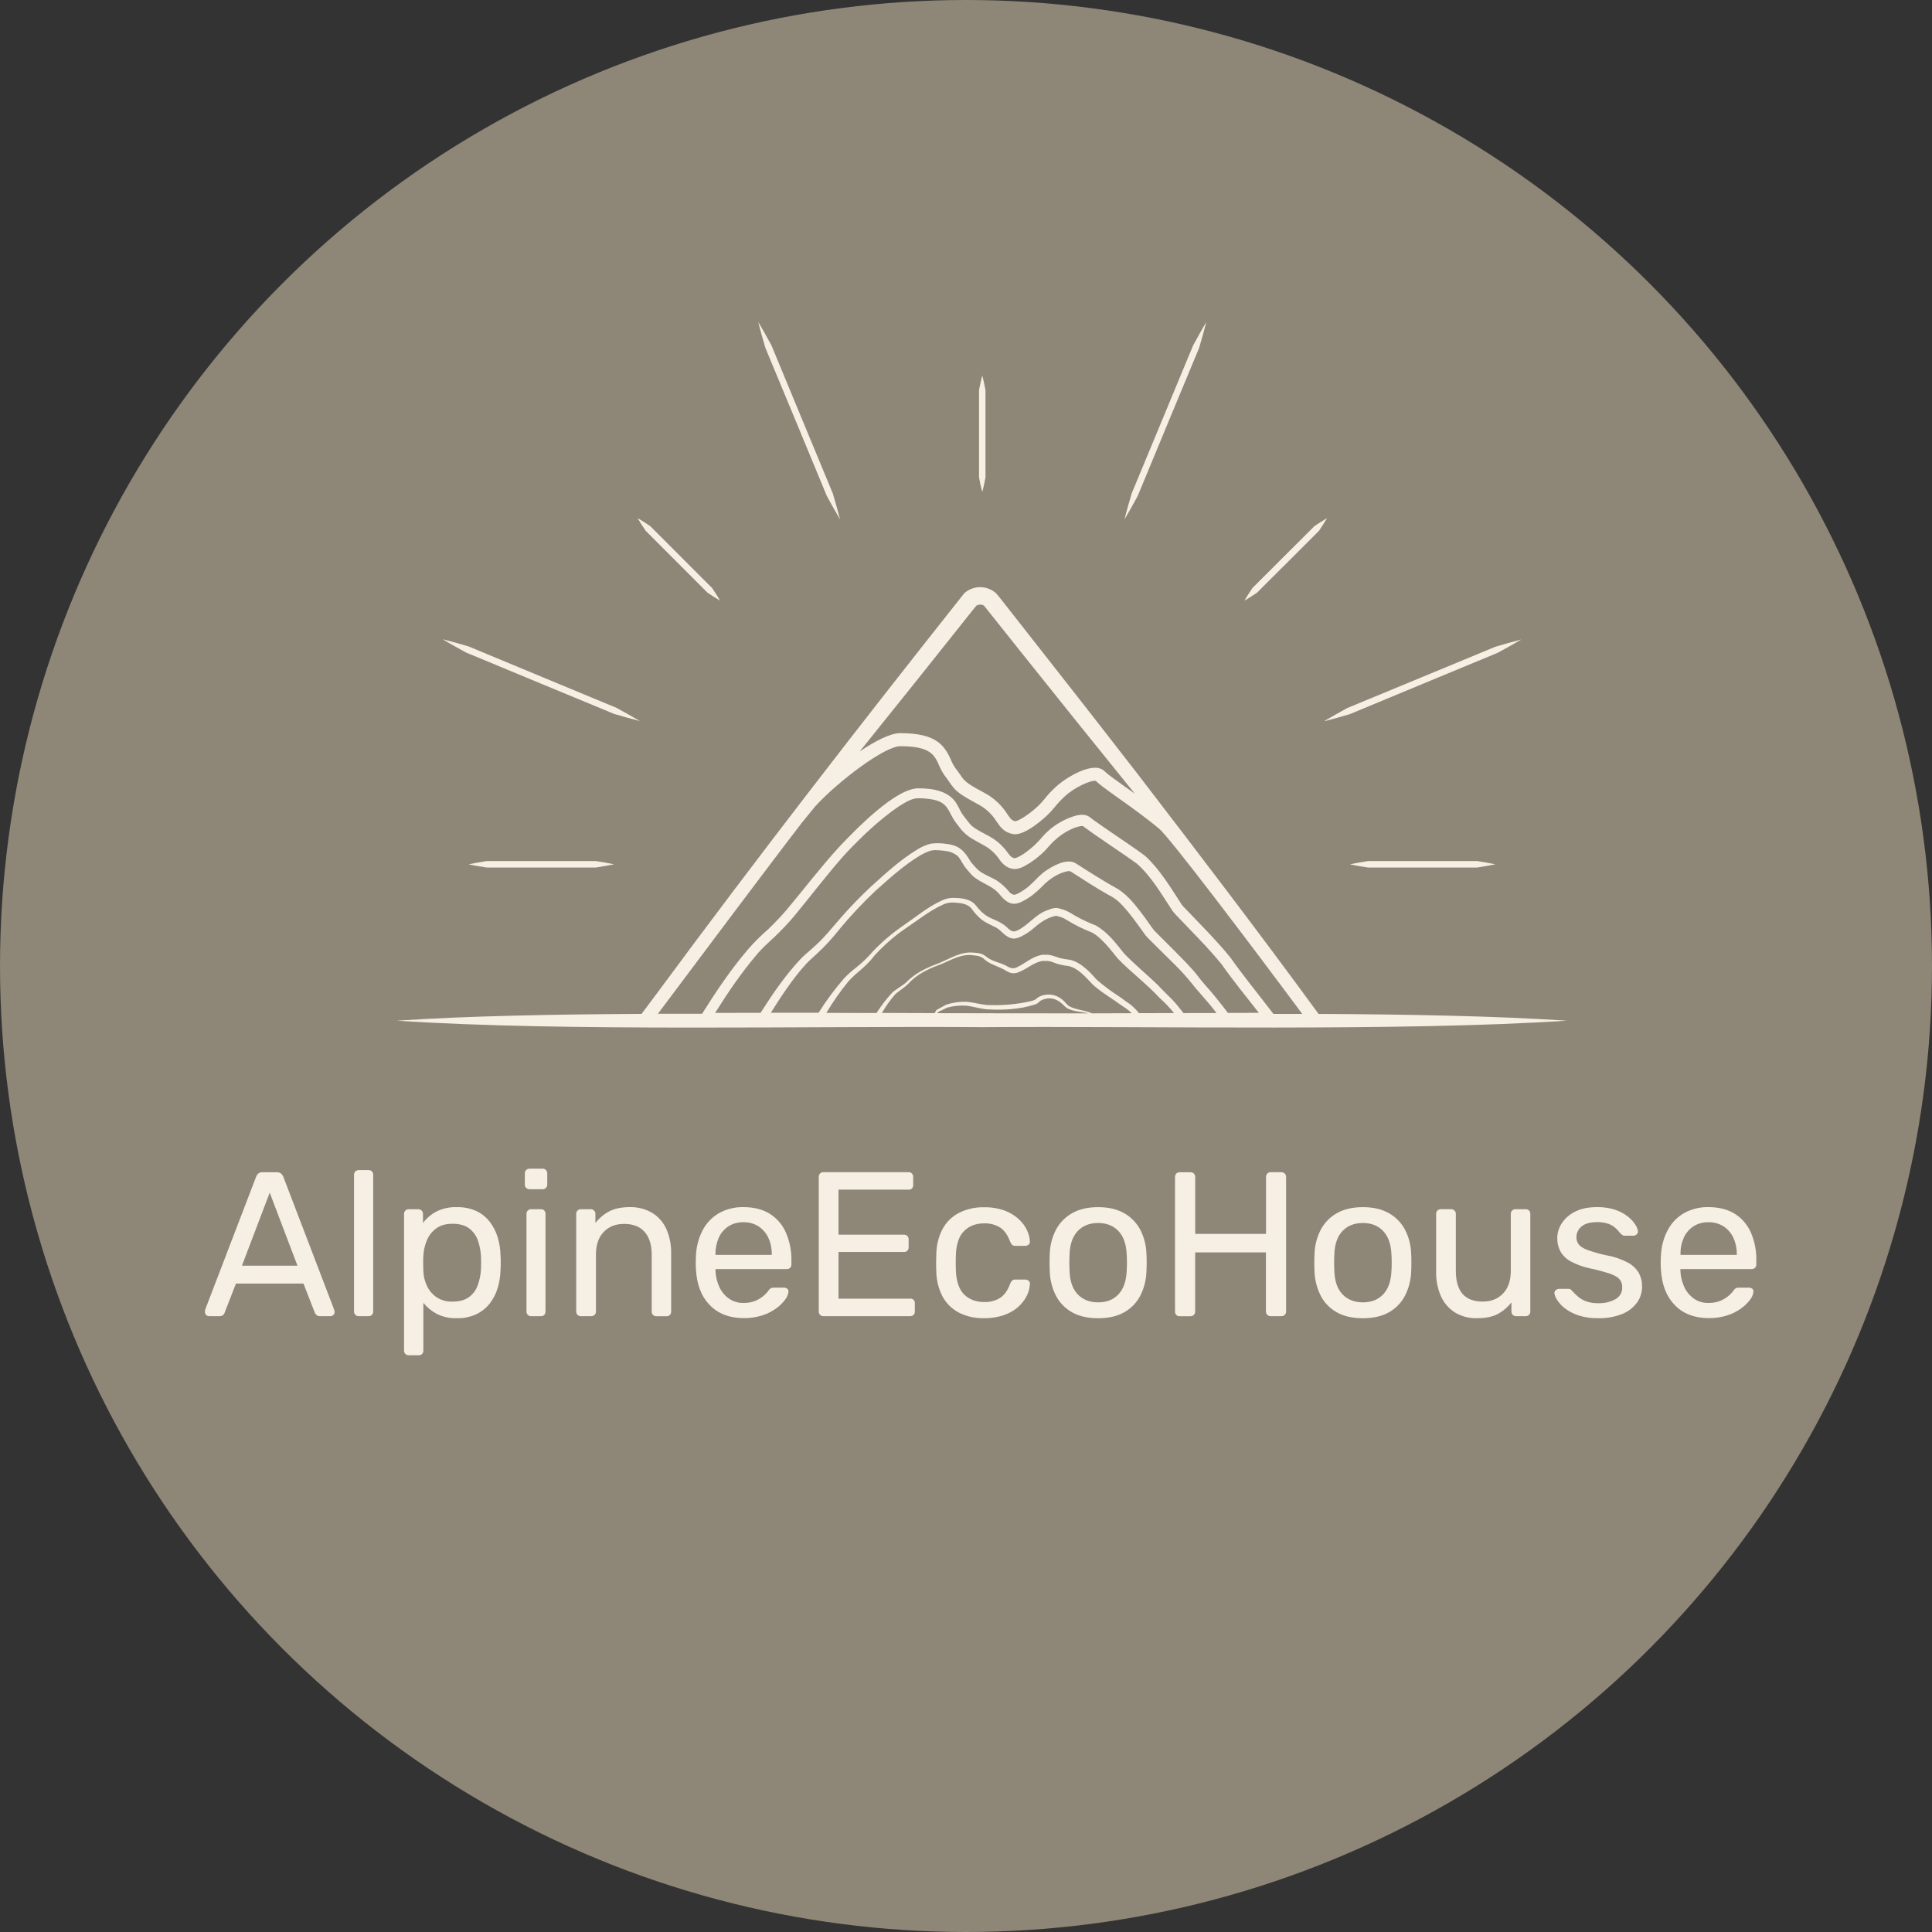 <?xml version="1.0" encoding="UTF-8"?> <svg xmlns="http://www.w3.org/2000/svg" width="66" height="66" viewBox="0 0 66 66" fill="none"><rect x="0" y="0" width="66" height="66" fill="#333333" stroke="none"/><circle cx="33" cy="33" r="33" fill="#8E8676"></circle><path d="M9.678 40.198C9.66 40.154 9.633 40.117 9.597 40.087C9.555 40.057 9.504 40.042 9.452 40.045H8.975C8.922 40.041 8.87 40.056 8.827 40.087C8.793 40.117 8.766 40.155 8.75 40.198L7.007 44.744C7.003 44.77 7 44.796 7 44.822C7.001 44.859 7.016 44.894 7.042 44.92C7.068 44.946 7.103 44.961 7.14 44.962H7.499C7.522 44.964 7.544 44.961 7.566 44.954C7.588 44.947 7.608 44.935 7.625 44.92C7.649 44.9 7.666 44.873 7.674 44.843L8.061 43.848H10.367L10.754 44.843C10.767 44.872 10.786 44.898 10.809 44.92C10.826 44.935 10.845 44.947 10.866 44.954C10.888 44.962 10.91 44.964 10.932 44.962H11.291C11.328 44.961 11.363 44.946 11.389 44.92C11.415 44.894 11.43 44.859 11.431 44.822C11.431 44.795 11.426 44.769 11.417 44.744L9.678 40.198ZM8.265 43.238L9.214 40.743L10.162 43.238H8.265Z" fill="#F5EFE4"></path><path d="M12.587 39.972H12.255C12.234 39.972 12.213 39.975 12.193 39.983C12.173 39.991 12.155 40.003 12.139 40.018C12.124 40.033 12.112 40.051 12.105 40.071C12.097 40.091 12.093 40.112 12.094 40.134V44.801C12.093 44.822 12.097 44.843 12.104 44.863C12.112 44.883 12.124 44.901 12.139 44.917C12.154 44.932 12.173 44.944 12.193 44.952C12.213 44.959 12.234 44.963 12.255 44.962H12.587C12.609 44.963 12.631 44.96 12.652 44.952C12.673 44.944 12.691 44.932 12.707 44.917C12.735 44.885 12.751 44.843 12.749 44.801V40.134C12.75 40.091 12.735 40.05 12.707 40.018C12.691 40.003 12.673 39.99 12.652 39.982C12.631 39.974 12.609 39.971 12.587 39.972Z" fill="#F5EFE4"></path><path d="M17.001 42.264C16.943 42.073 16.851 41.895 16.73 41.737C16.609 41.581 16.452 41.456 16.274 41.371C16.063 41.277 15.833 41.231 15.602 41.238C15.359 41.229 15.117 41.282 14.9 41.392C14.723 41.486 14.569 41.618 14.45 41.779V41.47C14.45 41.449 14.447 41.428 14.439 41.408C14.431 41.388 14.419 41.37 14.404 41.355C14.389 41.339 14.371 41.328 14.351 41.32C14.331 41.312 14.31 41.308 14.288 41.309H13.965C13.943 41.308 13.922 41.312 13.902 41.319C13.882 41.327 13.864 41.339 13.849 41.354C13.834 41.37 13.822 41.388 13.814 41.408C13.806 41.428 13.802 41.449 13.803 41.47V46.137C13.802 46.158 13.806 46.179 13.814 46.199C13.822 46.219 13.833 46.237 13.849 46.253C13.864 46.268 13.882 46.28 13.902 46.288C13.922 46.295 13.943 46.299 13.965 46.298H14.302C14.324 46.299 14.346 46.296 14.367 46.288C14.387 46.28 14.406 46.268 14.421 46.253C14.45 46.221 14.465 46.179 14.463 46.137V44.506C14.587 44.661 14.741 44.789 14.917 44.882C15.129 44.989 15.365 45.04 15.602 45.032C15.834 45.039 16.063 44.992 16.274 44.895C16.451 44.81 16.608 44.685 16.73 44.53C16.852 44.373 16.944 44.194 17.001 44.003C17.062 43.799 17.096 43.587 17.099 43.374C17.104 43.299 17.106 43.22 17.106 43.135C17.106 43.05 17.106 42.969 17.099 42.896C17.096 42.682 17.063 42.469 17.001 42.264ZM16.432 43.339C16.424 43.528 16.388 43.714 16.326 43.892C16.27 44.057 16.166 44.201 16.027 44.307C15.889 44.412 15.698 44.464 15.455 44.465C15.26 44.472 15.068 44.418 14.906 44.31C14.764 44.211 14.651 44.075 14.58 43.916C14.509 43.764 14.469 43.599 14.463 43.431C14.459 43.352 14.457 43.261 14.457 43.155C14.457 43.049 14.457 42.963 14.463 42.888C14.473 42.713 14.513 42.541 14.58 42.379C14.645 42.215 14.755 42.073 14.896 41.968C15.039 41.86 15.225 41.806 15.455 41.806C15.698 41.806 15.889 41.859 16.027 41.964C16.166 42.07 16.27 42.214 16.326 42.379C16.388 42.557 16.424 42.743 16.432 42.932C16.436 43.066 16.436 43.202 16.432 43.339Z" fill="#F5EFE4"></path><path d="M18.483 41.309H18.146C18.125 41.308 18.103 41.312 18.083 41.319C18.063 41.327 18.045 41.339 18.03 41.354C18.015 41.37 18.003 41.388 17.995 41.408C17.987 41.428 17.984 41.449 17.985 41.471V44.802C17.984 44.823 17.987 44.844 17.995 44.864C18.003 44.884 18.015 44.903 18.03 44.918C18.045 44.933 18.063 44.945 18.083 44.953C18.103 44.96 18.125 44.964 18.146 44.963H18.483C18.504 44.964 18.524 44.96 18.543 44.952C18.562 44.944 18.579 44.933 18.594 44.918C18.622 44.886 18.637 44.844 18.636 44.802V41.47C18.637 41.427 18.622 41.385 18.594 41.353C18.579 41.339 18.562 41.327 18.543 41.319C18.524 41.312 18.504 41.308 18.483 41.309Z" fill="#F5EFE4"></path><path d="M18.532 39.923H18.09C18.069 39.923 18.048 39.927 18.028 39.934C18.008 39.942 17.99 39.954 17.975 39.969C17.959 39.984 17.948 40.002 17.94 40.022C17.932 40.042 17.928 40.063 17.929 40.085V40.465C17.928 40.486 17.932 40.507 17.939 40.527C17.947 40.547 17.959 40.565 17.974 40.581C17.989 40.596 18.008 40.608 18.028 40.615C18.047 40.623 18.069 40.627 18.09 40.626H18.532C18.554 40.627 18.575 40.623 18.595 40.616C18.615 40.608 18.634 40.596 18.649 40.581C18.664 40.566 18.676 40.547 18.684 40.528C18.692 40.508 18.695 40.486 18.695 40.465V40.085C18.695 40.063 18.691 40.042 18.683 40.022C18.675 40.002 18.664 39.984 18.648 39.969C18.633 39.954 18.615 39.942 18.595 39.934C18.575 39.926 18.554 39.923 18.532 39.923Z" fill="#F5EFE4"></path><path d="M22.288 41.438C22.054 41.299 21.786 41.23 21.514 41.237C21.223 41.237 20.985 41.288 20.8 41.388C20.621 41.485 20.465 41.618 20.34 41.779V41.47C20.341 41.448 20.337 41.427 20.329 41.407C20.321 41.387 20.309 41.369 20.294 41.354C20.278 41.339 20.26 41.327 20.24 41.319C20.22 41.311 20.198 41.308 20.177 41.309H19.845C19.824 41.308 19.802 41.312 19.782 41.319C19.762 41.327 19.744 41.339 19.729 41.355C19.714 41.37 19.702 41.388 19.694 41.408C19.686 41.428 19.683 41.449 19.684 41.471V44.802C19.683 44.823 19.686 44.844 19.694 44.864C19.702 44.884 19.714 44.903 19.729 44.918C19.744 44.933 19.762 44.945 19.782 44.953C19.802 44.96 19.824 44.964 19.845 44.963H20.197C20.218 44.964 20.239 44.96 20.259 44.952C20.279 44.945 20.297 44.933 20.313 44.918C20.328 44.902 20.34 44.884 20.348 44.864C20.355 44.844 20.359 44.823 20.358 44.802V42.857C20.358 42.529 20.446 42.272 20.622 42.087C20.798 41.902 21.031 41.81 21.321 41.811C21.63 41.811 21.864 41.903 22.024 42.087C22.184 42.271 22.263 42.529 22.263 42.857V44.803C22.262 44.825 22.265 44.846 22.273 44.866C22.281 44.886 22.293 44.904 22.308 44.919C22.323 44.935 22.341 44.946 22.361 44.954C22.381 44.962 22.403 44.966 22.424 44.965H22.775C22.796 44.965 22.816 44.962 22.835 44.954C22.855 44.946 22.872 44.934 22.886 44.919C22.914 44.888 22.929 44.846 22.928 44.803V42.819C22.934 42.535 22.879 42.254 22.767 41.993C22.666 41.764 22.5 41.571 22.288 41.438Z" fill="#F5EFE4"></path><path d="M26.294 41.462C26.052 41.313 25.754 41.238 25.398 41.237C25.107 41.23 24.82 41.301 24.565 41.441C24.328 41.578 24.134 41.779 24.006 42.021C23.865 42.291 23.786 42.59 23.775 42.896C23.77 42.957 23.768 43.035 23.768 43.131C23.768 43.228 23.768 43.306 23.775 43.367C23.802 43.883 23.959 44.288 24.245 44.583C24.531 44.878 24.916 45.027 25.398 45.029C25.617 45.033 25.835 45.001 26.044 44.935C26.215 44.88 26.377 44.798 26.523 44.692C26.638 44.609 26.74 44.508 26.824 44.394C26.883 44.319 26.921 44.231 26.935 44.137C26.939 44.117 26.937 44.096 26.93 44.077C26.923 44.057 26.912 44.04 26.896 44.026C26.863 44 26.822 43.986 26.78 43.988H26.443C26.405 43.986 26.367 43.992 26.332 44.005C26.292 44.035 26.258 44.073 26.234 44.116C26.191 44.168 26.144 44.216 26.093 44.26C26.011 44.331 25.919 44.389 25.819 44.432C25.686 44.488 25.542 44.514 25.397 44.51C25.216 44.515 25.039 44.46 24.892 44.355C24.75 44.251 24.638 44.112 24.568 43.951C24.492 43.781 24.449 43.599 24.442 43.413V43.354H26.874C26.917 43.356 26.958 43.341 26.99 43.312C27.006 43.297 27.018 43.278 27.026 43.257C27.034 43.237 27.037 43.215 27.036 43.193V43.073C27.043 42.74 26.979 42.409 26.846 42.104C26.731 41.839 26.538 41.616 26.294 41.462ZM26.369 42.868H24.442V42.847C24.438 42.654 24.476 42.462 24.553 42.284C24.623 42.127 24.736 41.993 24.879 41.897C25.033 41.798 25.213 41.748 25.396 41.753C25.58 41.748 25.761 41.798 25.916 41.897C26.06 41.993 26.175 42.127 26.248 42.284C26.328 42.461 26.367 42.653 26.364 42.847L26.369 42.868Z" fill="#F5EFE4"></path><path d="M31.09 44.365H28.645V42.77H30.88C30.902 42.771 30.924 42.767 30.944 42.76C30.965 42.752 30.983 42.74 30.999 42.724C31.027 42.692 31.043 42.651 31.041 42.608V42.348C31.044 42.303 31.029 42.259 30.999 42.225C30.984 42.209 30.965 42.197 30.944 42.189C30.924 42.181 30.902 42.178 30.88 42.179H28.645V40.64H31.034C31.056 40.643 31.078 40.64 31.099 40.633C31.119 40.626 31.138 40.614 31.154 40.598C31.169 40.583 31.181 40.564 31.188 40.543C31.196 40.522 31.198 40.5 31.196 40.478V40.211C31.198 40.167 31.183 40.123 31.154 40.089C31.138 40.073 31.119 40.061 31.099 40.053C31.078 40.045 31.056 40.041 31.034 40.043H28.132C28.11 40.041 28.088 40.045 28.067 40.053C28.047 40.061 28.028 40.073 28.012 40.089C27.983 40.123 27.968 40.166 27.97 40.211V44.8C27.969 44.843 27.984 44.885 28.012 44.916C28.028 44.932 28.047 44.944 28.067 44.952C28.088 44.96 28.11 44.963 28.132 44.962H31.09C31.112 44.963 31.134 44.96 31.155 44.952C31.175 44.944 31.194 44.932 31.21 44.916C31.238 44.885 31.254 44.843 31.252 44.8V44.524C31.255 44.502 31.252 44.48 31.244 44.459C31.237 44.439 31.225 44.42 31.21 44.404C31.194 44.389 31.175 44.377 31.155 44.37C31.134 44.362 31.112 44.36 31.09 44.362V44.365Z" fill="#F5EFE4"></path><path d="M32.935 42.053C33.11 41.879 33.339 41.792 33.62 41.792C33.811 41.785 34 41.834 34.164 41.933C34.309 42.027 34.424 42.189 34.508 42.418C34.524 42.459 34.548 42.497 34.579 42.529C34.608 42.552 34.646 42.563 34.684 42.56H35.022C35.065 42.561 35.107 42.546 35.141 42.518C35.157 42.505 35.169 42.488 35.176 42.468C35.183 42.449 35.186 42.428 35.183 42.408C35.175 42.273 35.14 42.142 35.081 42.021C35.012 41.877 34.915 41.748 34.796 41.642C34.656 41.516 34.492 41.418 34.315 41.353C34.09 41.274 33.853 41.236 33.615 41.242C33.317 41.235 33.021 41.301 32.755 41.436C32.518 41.56 32.323 41.753 32.196 41.989C32.058 42.257 31.986 42.555 31.985 42.857C31.981 42.927 31.979 43.023 31.979 43.138C31.979 43.252 31.979 43.349 31.985 43.419C31.986 43.721 32.058 44.018 32.196 44.287C32.323 44.523 32.518 44.715 32.755 44.84C33.02 44.973 33.314 45.039 33.611 45.032C33.807 45.035 34.003 45.01 34.193 44.958C34.349 44.915 34.499 44.849 34.635 44.761C34.751 44.684 34.854 44.589 34.94 44.479C35.016 44.385 35.077 44.28 35.12 44.167C35.156 44.07 35.177 43.968 35.183 43.864C35.186 43.844 35.183 43.823 35.176 43.804C35.169 43.785 35.157 43.767 35.141 43.754C35.108 43.726 35.065 43.711 35.022 43.712H34.684C34.646 43.709 34.608 43.72 34.579 43.743C34.548 43.775 34.524 43.813 34.508 43.854C34.424 44.083 34.309 44.245 34.164 44.339C34.001 44.437 33.813 44.486 33.623 44.479C33.342 44.479 33.113 44.394 32.938 44.223C32.763 44.051 32.667 43.772 32.653 43.383C32.648 43.224 32.648 43.06 32.653 42.891C32.665 42.506 32.759 42.226 32.935 42.053Z" fill="#F5EFE4"></path><path d="M38.951 42.004C38.824 41.768 38.632 41.573 38.398 41.442C38.159 41.306 37.864 41.238 37.514 41.238C37.163 41.238 36.868 41.306 36.629 41.442C36.395 41.572 36.203 41.767 36.076 42.004C35.942 42.261 35.869 42.544 35.862 42.833C35.857 42.908 35.855 43.008 35.855 43.132C35.855 43.256 35.855 43.358 35.862 43.438C35.87 43.725 35.942 44.007 36.072 44.263C36.196 44.501 36.386 44.698 36.621 44.829C36.86 44.965 37.157 45.033 37.513 45.033C37.869 45.033 38.166 44.965 38.405 44.829C38.64 44.698 38.83 44.501 38.954 44.263C39.084 44.007 39.156 43.725 39.164 43.438C39.169 43.358 39.172 43.256 39.172 43.132C39.172 43.008 39.172 42.908 39.164 42.833C39.157 42.544 39.084 42.261 38.951 42.004ZM38.49 43.402C38.477 43.758 38.383 44.029 38.21 44.214C38.036 44.399 37.804 44.491 37.514 44.49C37.224 44.49 36.99 44.398 36.814 44.214C36.638 44.029 36.546 43.759 36.538 43.402C36.533 43.332 36.531 43.243 36.531 43.135C36.531 43.027 36.533 42.938 36.538 42.868C36.547 42.512 36.64 42.242 36.814 42.057C36.989 41.872 37.222 41.779 37.514 41.78C37.804 41.78 38.036 41.872 38.21 42.057C38.383 42.241 38.477 42.511 38.49 42.868C38.495 42.938 38.498 43.027 38.498 43.135C38.498 43.243 38.495 43.332 38.49 43.402Z" fill="#F5EFE4"></path><path d="M43.768 40.043H43.41C43.389 40.042 43.367 40.046 43.347 40.054C43.327 40.062 43.309 40.074 43.294 40.089C43.279 40.105 43.267 40.125 43.259 40.146C43.251 40.167 43.248 40.189 43.249 40.212V42.152H40.831V40.212C40.832 40.189 40.828 40.167 40.82 40.146C40.812 40.125 40.8 40.106 40.784 40.091C40.768 40.075 40.749 40.063 40.728 40.055C40.707 40.048 40.685 40.044 40.662 40.046H40.301C40.279 40.044 40.257 40.048 40.237 40.056C40.216 40.064 40.197 40.076 40.182 40.092C40.153 40.126 40.138 40.17 40.14 40.215V44.803C40.138 44.846 40.154 44.887 40.182 44.919C40.197 44.935 40.216 44.947 40.237 44.955C40.257 44.963 40.279 44.966 40.301 44.965H40.66C40.683 44.966 40.705 44.962 40.726 44.955C40.747 44.947 40.767 44.935 40.783 44.919C40.798 44.904 40.81 44.886 40.818 44.866C40.826 44.846 40.829 44.825 40.829 44.803V42.784H43.246V44.801C43.246 44.822 43.249 44.844 43.257 44.864C43.265 44.884 43.277 44.902 43.292 44.917C43.307 44.932 43.325 44.944 43.345 44.952C43.365 44.96 43.386 44.963 43.408 44.962H43.766C43.789 44.964 43.811 44.96 43.832 44.953C43.854 44.945 43.873 44.933 43.889 44.917C43.904 44.902 43.916 44.884 43.924 44.864C43.932 44.844 43.935 44.822 43.935 44.801V40.212C43.936 40.19 43.932 40.167 43.925 40.146C43.917 40.125 43.905 40.106 43.889 40.09C43.873 40.074 43.854 40.062 43.834 40.054C43.813 40.046 43.791 40.042 43.768 40.043Z" fill="#F5EFE4"></path><path d="M47.995 42.004C47.869 41.768 47.677 41.572 47.443 41.442C47.204 41.306 46.909 41.238 46.558 41.238C46.207 41.238 45.912 41.306 45.673 41.442C45.439 41.572 45.247 41.768 45.121 42.004C44.987 42.261 44.914 42.544 44.906 42.833C44.902 42.907 44.899 43.007 44.899 43.132C44.899 43.256 44.899 43.358 44.906 43.438C44.915 43.725 44.987 44.007 45.117 44.263C45.24 44.501 45.43 44.698 45.664 44.829C45.903 44.965 46.2 45.033 46.557 45.033C46.913 45.033 47.211 44.965 47.449 44.829C47.683 44.698 47.874 44.501 47.997 44.263C48.127 44.007 48.2 43.725 48.208 43.438C48.213 43.358 48.215 43.256 48.215 43.132C48.215 43.008 48.215 42.908 48.208 42.833C48.201 42.544 48.128 42.261 47.995 42.004ZM47.535 43.402C47.521 43.758 47.428 44.029 47.254 44.214C47.08 44.399 46.849 44.491 46.559 44.49C46.268 44.49 46.035 44.398 45.859 44.214C45.684 44.029 45.592 43.759 45.583 43.402C45.578 43.332 45.576 43.243 45.576 43.135C45.576 43.027 45.576 42.938 45.583 42.868C45.592 42.512 45.684 42.242 45.859 42.057C46.034 41.872 46.267 41.779 46.559 41.78C46.849 41.78 47.081 41.872 47.254 42.057C47.427 42.241 47.521 42.511 47.535 42.868C47.54 42.938 47.542 43.027 47.542 43.135C47.542 43.243 47.54 43.332 47.535 43.402Z" fill="#F5EFE4"></path><path d="M52.117 41.309H51.772C51.751 41.308 51.729 41.312 51.709 41.32C51.69 41.328 51.671 41.339 51.656 41.355C51.641 41.37 51.629 41.388 51.621 41.408C51.614 41.428 51.61 41.449 51.611 41.471V43.417C51.611 43.745 51.523 44.002 51.347 44.187C51.171 44.372 50.938 44.465 50.648 44.463C50.039 44.463 49.735 44.114 49.734 43.416V41.47C49.735 41.448 49.731 41.427 49.724 41.407C49.716 41.387 49.704 41.369 49.689 41.354C49.674 41.339 49.656 41.327 49.636 41.319C49.616 41.311 49.594 41.307 49.573 41.308H49.221C49.2 41.307 49.178 41.311 49.158 41.319C49.139 41.326 49.12 41.338 49.105 41.353C49.09 41.369 49.078 41.387 49.071 41.407C49.063 41.427 49.059 41.448 49.06 41.47V43.451C49.054 43.734 49.11 44.014 49.221 44.274C49.321 44.503 49.486 44.697 49.696 44.832C49.925 44.971 50.19 45.041 50.458 45.032C50.753 45.032 50.991 44.983 51.171 44.885C51.351 44.787 51.508 44.653 51.632 44.491V44.801C51.631 44.822 51.635 44.843 51.642 44.863C51.65 44.883 51.662 44.901 51.677 44.917C51.693 44.932 51.711 44.944 51.731 44.951C51.751 44.959 51.772 44.963 51.793 44.962H52.117C52.139 44.964 52.161 44.96 52.181 44.952C52.202 44.944 52.221 44.932 52.236 44.917C52.264 44.885 52.28 44.843 52.278 44.801V41.47C52.28 41.427 52.264 41.386 52.236 41.354C52.221 41.338 52.202 41.326 52.181 41.318C52.161 41.311 52.139 41.307 52.117 41.309Z" fill="#F5EFE4"></path><path d="M55.603 43.127C55.374 43.007 55.127 42.924 54.872 42.882C54.652 42.836 54.436 42.774 54.225 42.699C54.08 42.643 53.982 42.58 53.93 42.509C53.879 42.44 53.852 42.356 53.853 42.271C53.852 42.199 53.867 42.129 53.897 42.064C53.928 41.999 53.972 41.943 54.028 41.898C54.145 41.8 54.321 41.75 54.556 41.75C54.69 41.746 54.825 41.766 54.953 41.81C55.044 41.844 55.127 41.895 55.199 41.961C55.258 42.018 55.313 42.079 55.364 42.144C55.383 42.162 55.403 42.179 55.424 42.193C55.448 42.208 55.476 42.215 55.505 42.214H55.8C55.842 42.214 55.881 42.197 55.911 42.168C55.926 42.154 55.939 42.136 55.946 42.116C55.953 42.096 55.956 42.074 55.953 42.053C55.94 41.972 55.909 41.895 55.861 41.828C55.792 41.724 55.706 41.633 55.608 41.557C55.479 41.457 55.334 41.38 55.18 41.328C54.978 41.263 54.767 41.233 54.554 41.237C54.254 41.237 54.005 41.289 53.806 41.392C53.622 41.482 53.466 41.619 53.352 41.789C53.253 41.938 53.2 42.113 53.198 42.292C53.195 42.449 53.231 42.605 53.303 42.745C53.386 42.891 53.508 43.01 53.655 43.089C53.864 43.202 54.089 43.284 54.322 43.331C54.547 43.377 54.768 43.436 54.986 43.507C55.147 43.564 55.26 43.627 55.323 43.697C55.389 43.776 55.423 43.876 55.417 43.978C55.42 44.06 55.4 44.142 55.359 44.213C55.318 44.284 55.258 44.343 55.186 44.382C55.005 44.48 54.801 44.527 54.595 44.519C54.456 44.523 54.317 44.502 54.185 44.456C54.084 44.419 53.99 44.364 53.908 44.295C53.837 44.233 53.769 44.167 53.705 44.098C53.687 44.074 53.664 44.053 53.638 44.038C53.616 44.03 53.594 44.027 53.571 44.028H53.262C53.221 44.029 53.182 44.044 53.151 44.07C53.133 44.083 53.119 44.101 53.11 44.122C53.101 44.144 53.099 44.166 53.102 44.189C53.116 44.27 53.149 44.347 53.197 44.414C53.268 44.522 53.357 44.617 53.46 44.695C53.598 44.8 53.752 44.88 53.917 44.934C54.135 45.004 54.363 45.037 54.592 45.032C54.874 45.04 55.155 44.991 55.417 44.888C55.619 44.808 55.794 44.673 55.923 44.498C56.036 44.34 56.097 44.151 56.096 43.957C56.1 43.793 56.062 43.631 55.985 43.486C55.893 43.334 55.761 43.21 55.603 43.127Z" fill="#F5EFE4"></path><path d="M59.812 42.102C59.696 41.838 59.503 41.615 59.259 41.462C59.018 41.313 58.719 41.238 58.363 41.237C58.072 41.23 57.785 41.301 57.53 41.441C57.293 41.578 57.099 41.779 56.972 42.021C56.83 42.291 56.751 42.59 56.74 42.896C56.735 42.957 56.732 43.035 56.732 43.131C56.732 43.228 56.732 43.306 56.74 43.367C56.768 43.883 56.925 44.288 57.211 44.583C57.497 44.878 57.881 45.027 58.363 45.029C58.582 45.033 58.801 45.001 59.01 44.935C59.181 44.88 59.342 44.798 59.487 44.692C59.603 44.609 59.705 44.508 59.79 44.394C59.848 44.319 59.886 44.231 59.9 44.137C59.904 44.117 59.903 44.096 59.896 44.077C59.889 44.057 59.877 44.04 59.862 44.026C59.829 44 59.788 43.986 59.746 43.988H59.408C59.371 43.986 59.333 43.992 59.298 44.005C59.258 44.035 59.224 44.073 59.199 44.116C59.157 44.168 59.11 44.217 59.059 44.26C58.976 44.331 58.883 44.389 58.782 44.432C58.649 44.488 58.505 44.514 58.361 44.51C58.18 44.515 58.002 44.46 57.855 44.355C57.713 44.251 57.602 44.111 57.531 43.951C57.456 43.781 57.413 43.599 57.405 43.413V43.354H59.838C59.88 43.355 59.922 43.34 59.953 43.312C59.969 43.297 59.981 43.278 59.989 43.258C59.997 43.237 60.001 43.215 59.999 43.193V43.073C60.008 42.74 59.944 42.408 59.812 42.102ZM59.334 42.868H57.409V42.847C57.404 42.653 57.442 42.462 57.519 42.284C57.59 42.127 57.703 41.993 57.846 41.897C57.999 41.798 58.179 41.748 58.362 41.753C58.546 41.748 58.727 41.798 58.883 41.897C59.027 41.993 59.142 42.127 59.214 42.284C59.294 42.461 59.334 42.653 59.33 42.847L59.334 42.868Z" fill="#F5EFE4"></path><path d="M53.532 34.868C51.083 34.707 48.104 34.651 45.044 34.637C43.031 31.88 40.953 29.161 38.874 26.454C37.562 24.76 35.879 22.608 34.552 20.924C34.435 20.781 34.145 20.395 34.024 20.263C33.874 20.131 33.682 20.058 33.483 20.058C33.284 20.058 33.092 20.131 32.943 20.263C29.384 24.75 25.876 29.281 22.474 33.89L21.917 34.636C18.896 34.651 15.962 34.706 13.56 34.868C19.242 35.248 27.783 35.044 33.546 35.089C39.287 35.047 47.88 35.241 53.532 34.868ZM27.402 28.095L27.85 27.546C28.644 26.677 30.227 25.492 30.753 25.492C31.785 25.492 31.919 25.79 32.074 26.135C32.129 26.269 32.2 26.396 32.285 26.514C32.352 26.601 32.399 26.669 32.441 26.73C32.635 27.01 32.714 27.098 33.387 27.462C33.657 27.599 33.885 27.808 34.044 28.065C34.17 28.249 34.3 28.439 34.609 28.494C35.032 28.571 35.777 27.849 35.785 27.841C35.875 27.755 35.959 27.663 36.037 27.564C36.138 27.439 36.248 27.321 36.368 27.212C36.715 26.883 37.294 26.637 37.434 26.677C37.545 26.788 37.766 26.95 38.172 27.239C38.591 27.536 39.112 27.906 39.596 28.308C39.957 28.607 42.64 32.152 44.486 34.636H43.503L43.486 34.615L43.439 34.554L43.345 34.433C42.916 33.872 42.435 33.284 42.032 32.709C41.544 32.108 40.975 31.548 40.447 30.992L40.399 30.94L40.383 30.922L40.368 30.899C39.995 30.329 39.641 29.725 39.135 29.252C38.877 29.044 38.003 28.468 37.721 28.268C37.638 28.212 37.425 28.062 37.346 28.005C37.327 27.991 37.278 27.954 37.261 27.939C37.104 27.807 36.929 27.823 36.763 27.859C36.327 27.982 35.935 28.225 35.631 28.561C35.445 28.791 35.227 28.992 34.983 29.16C34.884 29.222 34.766 29.3 34.666 29.317H34.66L34.636 29.311C34.55 29.289 34.517 29.248 34.438 29.148C34.277 28.915 34.065 28.721 33.819 28.582C33.613 28.463 33.365 28.358 33.191 28.206C33.109 28.13 33 27.97 32.915 27.868C32.823 27.752 32.782 27.631 32.697 27.488C32.451 27.023 31.867 26.93 31.393 26.931C30.607 26.899 29.191 28.379 28.653 28.947C28.028 29.633 27.466 30.372 26.872 31.081C26.674 31.31 26.465 31.532 26.246 31.741C26.008 31.947 25.784 32.168 25.576 32.404C24.979 33.1 24.47 33.857 23.984 34.631C23.482 34.631 22.978 34.631 22.476 34.631C23.313 33.513 26.359 29.445 27.402 28.095ZM36.994 28.217L37.002 28.224L37.019 28.238C37.494 28.596 38.349 29.148 38.832 29.5C39.337 29.942 39.678 30.55 40.049 31.108C40.084 31.159 40.125 31.207 40.169 31.251C40.681 31.792 41.268 32.369 41.732 32.941C42.124 33.501 42.584 34.061 43.004 34.6L41.948 34.602C41.693 34.271 41.435 33.939 41.155 33.632C41.017 33.481 40.905 33.312 40.768 33.156C40.544 32.903 40.311 32.672 40.079 32.437C39.913 32.274 39.633 31.992 39.471 31.829C39.416 31.792 39.157 31.409 39.118 31.355C38.846 30.997 38.578 30.615 38.187 30.369C37.706 30.105 37.209 29.786 36.745 29.489C36.43 29.305 35.953 29.59 35.689 29.771C35.424 29.97 35.238 30.241 34.956 30.417C34.86 30.478 34.758 30.548 34.652 30.567C34.59 30.56 34.532 30.53 34.491 30.483C34.336 30.293 34.114 30.089 33.883 29.99C33.662 29.875 33.47 29.806 33.315 29.616L33.232 29.523C33.207 29.497 33.184 29.47 33.162 29.441C32.947 29.07 32.775 28.88 32.328 28.828C32.151 28.801 31.972 28.798 31.796 28.821C31.624 28.866 31.461 28.938 31.312 29.035C30.739 29.385 30.254 29.837 29.761 30.281C29.4 30.616 29.058 30.969 28.734 31.339C28.415 31.706 28.119 32.082 27.747 32.399C27.617 32.518 27.457 32.644 27.336 32.775C26.817 33.331 26.39 33.959 25.982 34.599C25.459 34.599 24.941 34.6 24.43 34.602C24.859 33.919 25.314 33.245 25.835 32.631C26.03 32.394 26.256 32.196 26.479 31.988C26.706 31.771 26.922 31.541 27.126 31.302C27.712 30.593 28.279 29.839 28.889 29.159C29.442 28.575 30.043 27.998 30.707 27.546C30.909 27.42 31.106 27.292 31.325 27.27C31.469 27.267 31.613 27.276 31.756 27.296C32.472 27.388 32.348 27.76 32.736 28.206C32.864 28.396 33.034 28.554 33.234 28.667C33.368 28.749 33.506 28.817 33.641 28.894C33.844 29.011 34.017 29.173 34.146 29.369C34.236 29.498 34.379 29.634 34.545 29.67C34.788 29.737 35.007 29.585 35.191 29.473C35.376 29.352 35.547 29.212 35.702 29.055C35.809 28.944 35.898 28.827 36.013 28.723C36.185 28.559 36.383 28.424 36.598 28.325C36.719 28.27 36.887 28.21 36.992 28.22C36.993 28.217 36.991 28.215 36.994 28.216V28.217ZM36.1 31.286L36.155 31.306C36.253 31.328 36.346 31.367 36.431 31.421C36.707 31.593 36.999 31.738 37.302 31.855C37.514 31.971 37.686 32.153 37.855 32.343C37.965 32.469 38.079 32.617 38.187 32.749C38.652 33.23 39.164 33.603 39.615 34.092C39.793 34.25 39.957 34.423 40.107 34.608L38.907 34.611C38.807 34.478 38.686 34.362 38.55 34.267C38.449 34.206 38.346 34.114 38.246 34.05C37.975 33.877 37.716 33.685 37.472 33.475C37.362 33.359 37.255 33.226 37.13 33.12C36.971 32.978 36.776 32.838 36.555 32.788C36.435 32.776 36.316 32.755 36.2 32.727C36.054 32.678 35.868 32.599 35.699 32.617C35.648 32.61 35.596 32.614 35.547 32.629C35.252 32.693 35.003 32.92 34.744 33.041C34.592 33.121 34.491 33.057 34.342 32.975C34.105 32.864 33.863 32.834 33.663 32.659C33.518 32.544 33.325 32.548 33.15 32.538C32.715 32.538 32.335 32.819 31.945 32.953C31.616 33.08 31.298 33.241 31.037 33.481C30.958 33.563 30.87 33.635 30.774 33.695C30.689 33.757 30.567 33.831 30.487 33.902C30.284 34.118 30.102 34.354 29.944 34.606L28.23 34.601C28.453 34.227 28.703 33.87 28.978 33.532C29.096 33.403 29.223 33.282 29.359 33.172C29.498 33.054 29.63 32.927 29.753 32.792C29.809 32.729 29.864 32.649 29.926 32.588C30.227 32.263 30.563 31.972 30.928 31.721C31.352 31.441 31.753 31.109 32.215 30.903C32.321 30.853 32.438 30.828 32.556 30.831C32.786 30.846 33.046 30.855 33.195 31.047C33.271 31.156 33.358 31.256 33.455 31.346C33.59 31.485 33.8 31.573 33.971 31.659C34.209 31.755 34.331 32.034 34.607 32.061C34.711 32.072 34.825 32.021 34.903 31.983C35.025 31.921 35.14 31.847 35.248 31.762C35.474 31.563 35.712 31.375 36.012 31.298C36.034 31.292 36.057 31.289 36.08 31.288C36.1 31.286 36.11 31.292 36.1 31.286ZM35.707 32.829C35.873 32.813 35.983 32.885 36.144 32.934C36.265 32.967 36.389 32.99 36.514 33.003C36.854 33.091 37.094 33.39 37.33 33.636C37.654 33.923 37.998 34.114 38.339 34.365C38.455 34.435 38.563 34.518 38.66 34.613H38.569C38.151 34.613 37.729 34.614 37.302 34.617C37.064 34.506 36.779 34.503 36.548 34.385C36.446 34.335 36.396 34.237 36.309 34.164C36.217 34.083 36.107 34.025 35.989 33.993C35.783 33.947 35.532 33.984 35.378 34.14C35.274 34.201 35.136 34.215 35.011 34.244C34.575 34.324 34.131 34.353 33.689 34.33C33.475 34.309 33.255 34.241 33.021 34.222C32.788 34.214 32.555 34.246 32.333 34.317C32.33 34.318 32.326 34.319 32.324 34.321L32 34.498L31.989 34.505L31.984 34.514L31.929 34.609L30.129 34.603C30.256 34.382 30.404 34.173 30.571 33.979C30.626 33.917 30.772 33.823 30.837 33.768C30.934 33.699 31.023 33.62 31.101 33.531C31.342 33.294 31.659 33.127 31.973 33.005C32.37 32.873 32.732 32.608 33.153 32.625C33.31 32.644 33.478 32.64 33.603 32.749C33.79 32.931 34.057 32.996 34.277 33.11C34.374 33.165 34.476 33.241 34.597 33.247C34.673 33.251 34.749 33.236 34.818 33.204C35.116 33.085 35.349 32.844 35.668 32.822L35.662 32.83L35.707 32.829ZM32.048 34.571L32.364 34.419C32.575 34.363 32.792 34.342 33.009 34.355C33.225 34.379 33.439 34.448 33.673 34.477C34.246 34.514 34.83 34.489 35.38 34.307C35.438 34.283 35.489 34.245 35.528 34.197C35.658 34.118 35.812 34.089 35.961 34.116C36.062 34.139 36.157 34.185 36.237 34.252C36.326 34.32 36.4 34.425 36.508 34.468C36.723 34.563 36.957 34.563 37.177 34.617C35.503 34.617 33.766 34.617 32.022 34.611L32.048 34.571ZM40.428 34.608C40.312 34.452 40.187 34.301 40.054 34.157C39.876 33.975 39.731 33.844 39.553 33.649C39.173 33.283 38.765 32.949 38.405 32.577C38.119 32.218 37.844 31.847 37.429 31.612C37.238 31.539 37.051 31.455 36.87 31.36C36.649 31.25 36.474 31.098 36.213 31.044C36.047 30.977 35.898 31.051 35.75 31.106C35.383 31.24 35.135 31.588 34.795 31.766C34.748 31.793 34.696 31.811 34.642 31.821C34.485 31.812 34.418 31.665 34.251 31.564C34.044 31.421 33.776 31.373 33.59 31.2L33.517 31.136C33.451 31.071 33.39 31.002 33.334 30.927C33.152 30.7 32.827 30.675 32.56 30.673C32.42 30.674 32.283 30.707 32.158 30.77C31.681 30.991 31.286 31.327 30.86 31.617C30.487 31.873 30.14 32.167 29.826 32.493C29.655 32.696 29.463 32.881 29.255 33.046C29.11 33.157 28.972 33.278 28.845 33.41C28.521 33.782 28.227 34.179 27.964 34.597H26.334C26.694 34.023 27.069 33.45 27.521 32.948C27.632 32.823 27.792 32.691 27.913 32.576C28.185 32.324 28.437 32.05 28.665 31.759C29.05 31.293 29.464 30.851 29.903 30.436C30.387 30.006 30.876 29.559 31.428 29.227C31.598 29.131 31.76 29.046 31.942 29.041C32.06 29.043 32.177 29.052 32.294 29.069C32.436 29.083 32.571 29.135 32.686 29.219C32.788 29.299 32.842 29.436 32.947 29.593C32.974 29.632 33.003 29.669 33.034 29.703L33.113 29.795C33.364 30.135 33.839 30.207 34.108 30.509C34.245 30.668 34.403 30.875 34.65 30.874C34.831 30.867 34.981 30.767 35.126 30.679C35.339 30.548 35.529 30.355 35.704 30.181C35.917 29.985 36.189 29.815 36.472 29.762C36.5 29.756 36.528 29.756 36.555 29.762C36.551 29.758 36.566 29.767 36.572 29.771L36.598 29.786C37.001 30.046 37.444 30.332 37.86 30.567L37.971 30.628C38.205 30.756 38.379 30.964 38.552 31.17C38.734 31.391 38.968 31.723 39.138 31.959C39.244 32.081 39.385 32.208 39.498 32.324C39.885 32.719 40.335 33.121 40.676 33.551C40.928 33.874 41.22 34.17 41.471 34.496L41.557 34.606L40.428 34.608ZM33.241 20.831L33.333 20.717C33.353 20.69 33.35 20.698 33.352 20.693C33.419 20.642 33.586 20.634 33.637 20.717L34.821 22.204C36.124 23.837 37.439 25.474 38.767 27.113C38.65 27.029 38.537 26.947 38.431 26.873C38.123 26.652 37.832 26.448 37.753 26.363C37.711 26.32 37.66 26.285 37.604 26.262C37.548 26.239 37.488 26.227 37.427 26.228H37.404C36.983 26.228 36.358 26.607 36.062 26.887C35.928 27.009 35.803 27.142 35.691 27.284C35.624 27.368 35.552 27.448 35.475 27.522C35.19 27.798 34.798 28.049 34.684 28.054C34.568 28.033 34.526 27.978 34.414 27.814C34.215 27.498 33.934 27.241 33.601 27.07C32.993 26.742 32.958 26.691 32.81 26.476C32.767 26.415 32.714 26.338 32.64 26.243C32.577 26.152 32.524 26.054 32.482 25.951C32.261 25.456 31.975 25.046 30.755 25.045C30.42 25.045 29.907 25.306 29.37 25.67C30.666 24.062 31.956 22.449 33.24 20.831H33.241Z" fill="#F5EFE4"></path><path d="M33.556 16.806C33.602 16.64 33.635 16.474 33.666 16.308C33.666 16.142 33.666 15.976 33.666 15.811V13.323C33.633 13.157 33.6 12.991 33.556 12.825C33.511 12.991 33.478 13.157 33.445 13.323V15.811C33.445 15.976 33.445 16.142 33.445 16.308C33.476 16.474 33.509 16.64 33.556 16.806Z" fill="#F5EFE4"></path><path d="M23.111 19.188L23.815 19.892C23.932 20.01 24.051 20.126 24.166 20.245C24.307 20.339 24.448 20.433 24.598 20.518C24.514 20.367 24.419 20.227 24.326 20.086C24.207 19.97 24.09 19.852 23.973 19.735L23.268 19.028L22.212 17.972C22.071 17.878 21.93 17.784 21.781 17.699C21.867 17.847 21.961 17.988 22.054 18.129C22.278 18.357 22.879 18.956 23.111 19.188Z" fill="#F5EFE4"></path><path d="M43.297 19.891L44.005 19.187L45.061 18.131C45.154 17.989 45.248 17.849 45.334 17.7C45.185 17.785 45.044 17.88 44.903 17.973L43.844 19.029L43.14 19.733C43.022 19.85 42.906 19.969 42.787 20.084C42.693 20.225 42.599 20.366 42.515 20.516C42.664 20.432 42.806 20.337 42.946 20.244C43.065 20.125 43.181 20.009 43.297 19.891Z" fill="#F5EFE4"></path><path d="M48.599 29.415C48.193 29.415 47.126 29.415 46.735 29.415C46.527 29.448 46.32 29.481 46.113 29.526C46.32 29.572 46.527 29.605 46.735 29.636C47.131 29.636 48.19 29.636 48.599 29.636H50.464C50.671 29.602 50.878 29.569 51.085 29.526C50.878 29.481 50.671 29.448 50.464 29.415H48.599Z" fill="#F5EFE4"></path><path d="M18.492 29.415C18.086 29.415 17.019 29.415 16.627 29.415C16.42 29.448 16.213 29.481 16.006 29.526C16.213 29.572 16.42 29.605 16.627 29.636C17.024 29.636 18.082 29.636 18.492 29.636H20.356C20.564 29.602 20.771 29.569 20.978 29.526C20.771 29.481 20.564 29.448 20.356 29.415H18.492Z" fill="#F5EFE4"></path><path d="M46.113 24.396C46.65 24.175 48.086 23.578 48.641 23.346L51.17 22.298C51.438 22.151 51.707 22.004 51.971 21.846C51.673 21.921 51.379 22.008 51.086 22.093L48.557 23.14C48.004 23.368 46.559 23.969 46.028 24.186C45.759 24.334 45.491 24.481 45.227 24.64C45.525 24.568 45.819 24.482 46.113 24.396Z" fill="#F5EFE4"></path><path d="M39.913 14.414C40.142 13.864 40.743 12.416 40.964 11.885C41.049 11.591 41.135 11.297 41.21 11.001C41.052 11.264 40.906 11.533 40.758 11.8C40.534 12.339 39.939 13.776 39.709 14.329C39.479 14.882 38.88 16.327 38.659 16.858C38.573 17.152 38.487 17.445 38.413 17.743C38.573 17.479 38.719 17.211 38.866 16.943C39.09 16.406 39.685 14.97 39.913 14.414Z" fill="#F5EFE4"></path><path d="M27.198 14.414C27.425 14.967 28.027 16.413 28.245 16.943C28.393 17.211 28.54 17.48 28.698 17.744C28.622 17.446 28.536 17.152 28.451 16.859C28.227 16.32 27.632 14.882 27.402 14.329C27.173 13.777 26.573 12.331 26.355 11.8C26.208 11.531 26.062 11.263 25.902 11C25.975 11.299 26.062 11.592 26.147 11.885C26.371 12.422 26.966 13.859 27.198 14.414Z" fill="#F5EFE4"></path><path d="M18.449 23.341L20.978 24.388C21.272 24.473 21.566 24.559 21.863 24.634C21.599 24.477 21.33 24.33 21.063 24.182L18.534 23.133C17.982 22.905 16.536 22.303 16.006 22.082C15.712 21.997 15.418 21.911 15.121 21.837C15.384 21.997 15.653 22.144 15.921 22.291C16.457 22.514 17.894 23.109 18.449 23.341Z" fill="#F5EFE4"></path></svg> 